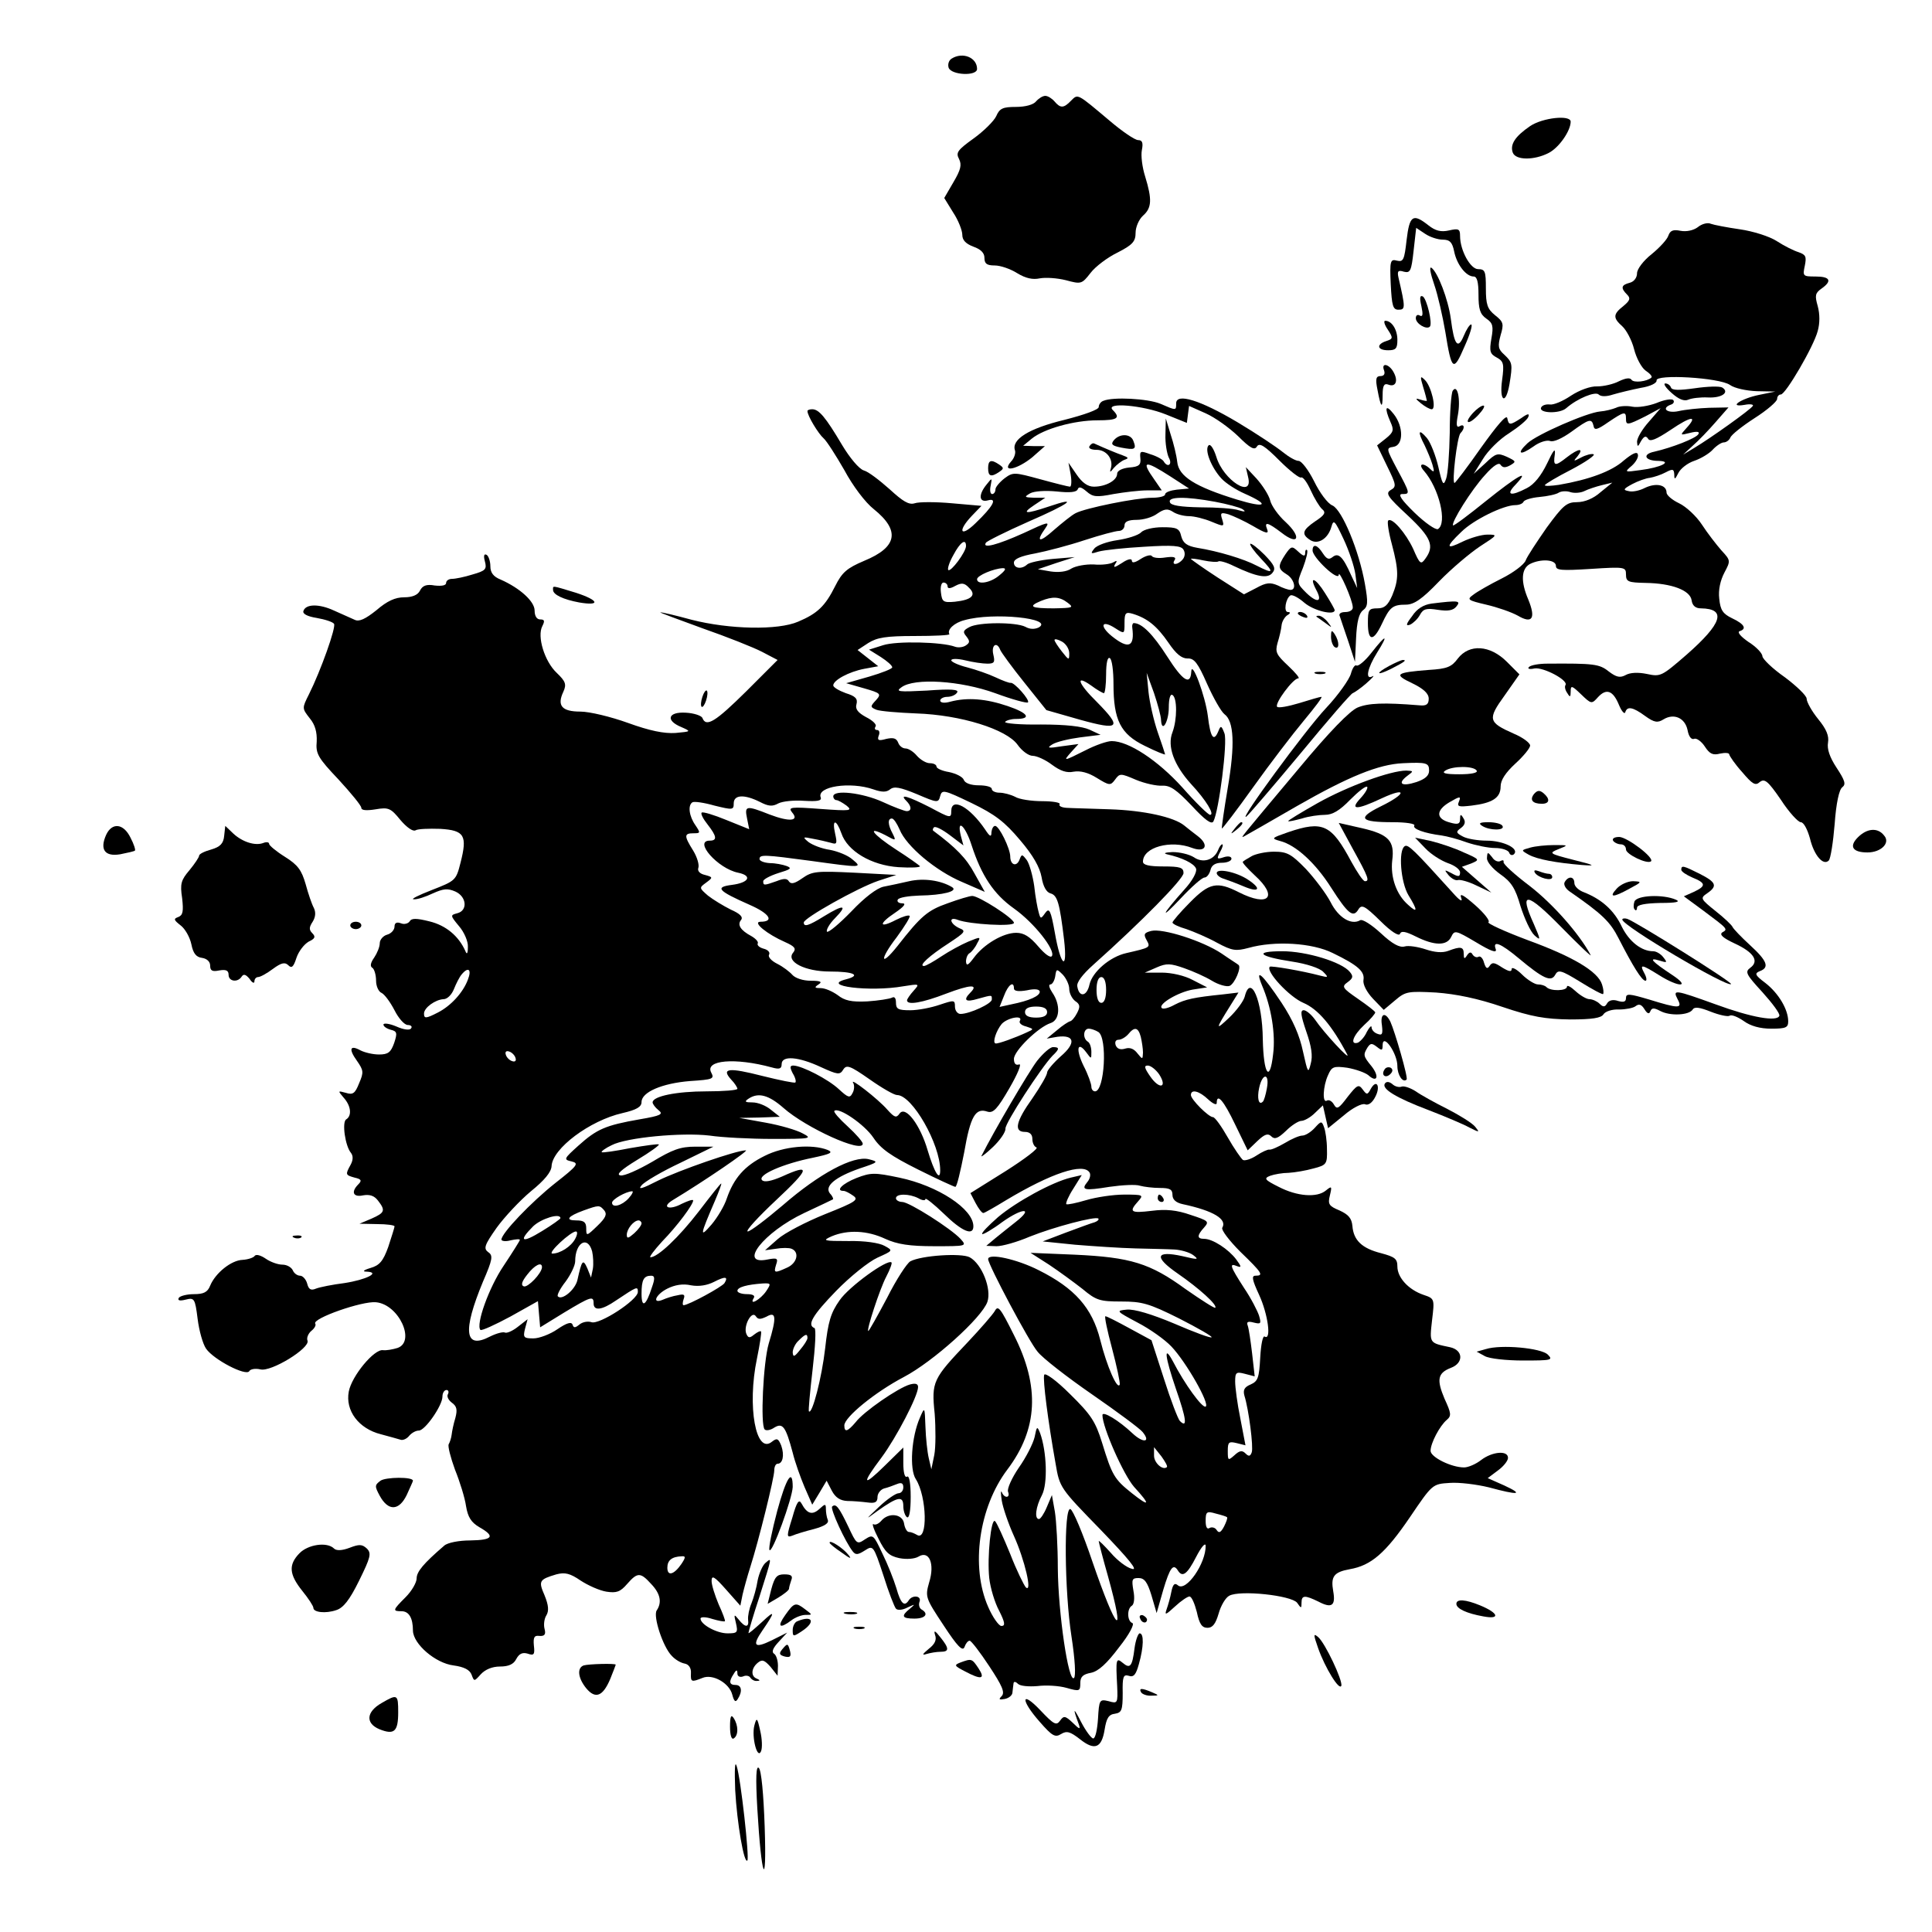 <?xml version="1.0" standalone="no"?>
<!DOCTYPE svg PUBLIC "-//W3C//DTD SVG 20010904//EN"
 "http://www.w3.org/TR/2001/REC-SVG-20010904/DTD/svg10.dtd">
<svg version="1.0" xmlns="http://www.w3.org/2000/svg"
 width="524pt" height="524pt" viewBox="0 0 524 524"
 preserveAspectRatio="xMidYMid meet">
<g transform="translate(0,524) scale(0.1,-0.1)"
fill="#000000" stroke="none">
<path d="M2581 5081 c-8 -5 -11 -16 -8 -25 8 -20 77 -23 77 -3 0 31 -39 47
-69 28z"/>
<path d="M2810 4965 c-7 -9 -29 -15 -55 -15 -35 0 -44 -4 -53 -25 -6 -13 -34
-41 -62 -61 -43 -31 -48 -38 -39 -55 8 -16 5 -29 -15 -63 l-25 -43 24 -39 c14
-21 25 -49 25 -61 0 -14 9 -24 30 -32 20 -7 30 -17 30 -30 0 -16 6 -21 28 -21
15 0 42 -9 61 -21 23 -14 42 -18 61 -14 16 3 47 1 71 -5 41 -11 43 -11 67 20
13 17 46 42 73 55 41 21 49 30 49 54 0 15 9 36 20 46 24 21 25 44 6 106 -8 25
-12 57 -9 72 4 20 1 27 -10 27 -9 0 -44 24 -78 53 -88 74 -85 73 -104 54 -20
-21 -29 -21 -45 -2 -7 8 -18 15 -25 15 -7 0 -18 -7 -25 -15z"/>
<path d="M4150 4898 c-41 -28 -55 -50 -47 -72 8 -21 58 -21 97 -1 28 14 60 60
60 85 0 19 -76 11 -110 -12z"/>
<path d="M3815 4589 c-6 -54 -9 -60 -26 -56 -18 5 -20 0 -17 -64 3 -59 6 -69
21 -69 19 0 19 5 0 87 -4 18 -1 21 15 16 17 -4 20 2 26 57 l7 62 24 -16 c13
-9 35 -16 48 -16 19 0 26 -7 31 -32 7 -35 32 -68 53 -68 9 0 13 -15 13 -49 0
-39 4 -53 21 -65 18 -12 20 -21 14 -54 -6 -35 -4 -42 15 -52 18 -10 20 -17 14
-61 -8 -58 10 -69 20 -11 9 55 8 59 -14 80 -17 15 -18 23 -10 53 9 30 8 36
-15 54 -21 17 -25 29 -25 73 0 46 -2 52 -21 52 -21 0 -49 51 -49 90 0 19 -4
21 -30 15 -22 -5 -37 -1 -56 14 -42 33 -51 27 -59 -40z"/>
<path d="M4605 4624 c-12 -9 -31 -13 -47 -10 -20 4 -28 1 -33 -13 -3 -10 -23
-32 -45 -50 -23 -18 -40 -41 -40 -52 0 -12 -8 -23 -20 -26 -23 -6 -25 -14 -7
-32 10 -10 8 -16 -10 -31 -28 -22 -29 -32 -3 -55 11 -10 26 -38 32 -62 6 -24
20 -50 31 -58 12 -8 19 -16 16 -19 -12 -11 -48 -15 -54 -6 -4 6 -15 5 -34 -4
-15 -8 -42 -14 -59 -14 -18 1 -48 -10 -71 -25 -22 -15 -48 -26 -58 -24 -10 1
-20 -2 -23 -8 -8 -16 50 -18 68 -2 31 27 79 46 88 37 6 -6 21 -6 39 0 17 5 50
13 75 18 26 4 44 13 43 20 -4 18 170 8 199 -12 12 -9 45 -16 73 -17 l50 -1
-44 -9 c-49 -10 -86 -35 -39 -27 15 3 25 1 22 -3 -6 -10 -114 -87 -159 -114
l-30 -18 26 24 c15 13 43 42 62 64 l35 40 -52 -1 c-28 -1 -66 -5 -83 -9 -32
-7 -49 8 -20 18 6 2 9 8 5 12 -4 4 -24 1 -45 -8 -21 -8 -51 -13 -66 -10 -14 3
-35 2 -44 -3 -10 -4 -29 -9 -43 -10 -36 -3 -171 -62 -197 -86 -31 -29 -21 -35
16 -9 16 12 36 18 45 15 9 -4 33 7 58 25 48 35 55 37 60 16 2 -13 10 -11 40
10 43 29 48 30 48 10 0 -19 3 -19 53 6 l41 22 -32 -37 c-18 -20 -32 -44 -32
-54 1 -15 2 -15 11 2 8 13 13 15 19 6 5 -9 22 -2 61 24 56 38 75 40 43 5 -18
-20 -18 -20 10 -13 20 5 27 3 22 -4 -7 -11 -71 -36 -119 -47 -34 -7 -26 -25
11 -25 40 -1 7 -18 -49 -25 -43 -6 -44 -6 -23 12 11 10 19 24 16 31 -2 8 -15
2 -38 -17 -32 -29 -94 -52 -176 -66 -21 -3 -38 -4 -38 -1 0 3 32 22 71 42 40
21 67 40 61 42 -6 2 -21 -2 -34 -9 -21 -11 -22 -11 -9 4 18 23 2 21 -29 -3
-33 -26 -38 -25 -33 8 2 19 -4 11 -21 -25 -16 -33 -35 -57 -55 -67 -44 -23
-58 -19 -31 9 43 46 6 25 -80 -44 -47 -38 -87 -68 -89 -66 -6 7 50 97 87 137
23 26 38 35 42 27 6 -8 13 -8 26 -1 17 10 16 11 -9 23 -25 11 -30 10 -58 -17
l-32 -29 25 40 c13 22 45 54 71 70 26 17 49 36 52 44 4 10 -1 10 -19 -3 -31
-20 -34 -20 -38 0 -2 11 -28 -20 -71 -80 -37 -53 -70 -96 -72 -96 -8 0 7 125
16 135 13 13 11 27 -2 19 -9 -5 -10 4 -5 30 8 42 -1 86 -14 66 -4 -7 -8 -58
-8 -114 -1 -56 -5 -112 -10 -125 -7 -20 -10 -16 -21 33 -7 30 -21 66 -31 78
-23 27 -26 18 -6 -20 7 -15 17 -38 21 -52 6 -20 5 -23 -6 -12 -20 19 -34 14
-17 -5 41 -47 64 -142 38 -158 -6 -3 -34 16 -63 44 -36 35 -47 51 -34 51 22 0
22 1 -14 68 -29 55 -30 57 -10 60 28 4 28 55 1 89 -22 28 -26 18 -9 -21 10
-22 9 -28 -12 -45 l-24 -19 27 -56 c25 -51 26 -56 10 -65 -15 -9 -9 -18 46
-69 64 -60 73 -83 48 -117 -12 -17 -15 -16 -33 26 -20 43 -58 87 -68 77 -3 -3
1 -31 10 -64 19 -72 19 -95 1 -139 -12 -27 -21 -35 -40 -35 -24 0 -26 -4 -26
-40 0 -50 15 -51 38 -2 21 45 29 52 65 52 22 0 44 15 90 63 34 35 84 77 111
95 48 31 49 32 20 32 -16 0 -46 -9 -67 -19 -46 -23 -47 -15 -4 26 33 33 115
73 147 73 10 0 20 4 22 9 2 5 21 11 43 13 22 2 46 7 53 12 7 4 21 5 32 1 10
-3 27 -2 37 3 10 5 31 12 47 16 l29 7 -32 -26 c-19 -17 -43 -27 -64 -27 -28 0
-38 -9 -82 -69 -27 -39 -53 -78 -57 -89 -4 -11 -33 -33 -65 -49 -32 -16 -67
-36 -77 -44 -18 -13 -16 -15 35 -27 30 -7 68 -20 86 -30 39 -23 49 -7 28 44
-21 49 -19 83 4 96 29 15 71 13 71 -5 0 -12 15 -13 95 -8 92 6 95 5 95 -15 0
-20 6 -22 53 -23 71 -1 121 -20 125 -47 2 -15 11 -22 25 -22 71 -1 58 -41 -39
-126 -67 -58 -70 -60 -107 -52 -24 5 -46 4 -58 -3 -15 -8 -25 -6 -46 10 -25
20 -40 22 -167 21 -22 0 -44 -4 -49 -9 -5 -5 1 -7 15 -4 24 4 92 -32 84 -45
-3 -4 -1 -14 5 -22 7 -12 9 -11 9 4 0 18 3 17 28 -7 28 -27 29 -27 46 -8 23
25 41 18 57 -21 7 -17 15 -26 17 -20 5 17 20 15 54 -10 25 -18 34 -19 50 -9
28 17 58 4 65 -29 3 -17 10 -27 18 -24 6 3 20 -7 29 -21 13 -20 22 -24 41 -19
14 3 25 2 25 -2 1 -5 16 -27 35 -48 28 -33 36 -38 48 -27 13 10 22 3 57 -48
22 -34 47 -61 54 -61 8 0 18 -19 25 -44 11 -46 36 -75 51 -60 5 5 12 50 16 99
4 56 12 94 21 100 10 8 7 18 -16 53 -19 29 -26 51 -23 68 3 18 -4 36 -27 64
-17 21 -31 46 -31 55 0 8 -27 34 -59 58 -33 23 -60 49 -61 57 0 8 -17 26 -38
39 -20 14 -31 26 -24 29 20 6 14 19 -20 35 -25 12 -32 22 -35 53 -3 24 3 50
14 71 17 32 17 33 -8 60 -14 16 -38 47 -53 70 -15 23 -43 49 -62 58 -19 9 -34
22 -34 29 0 21 -28 27 -58 13 -15 -8 -35 -12 -45 -9 -16 3 -14 6 10 19 15 8
37 16 48 17 11 2 30 8 43 15 19 10 22 9 23 -6 0 -15 2 -14 11 4 6 12 25 27 43
33 18 6 41 20 50 30 10 11 24 20 30 20 7 0 15 6 18 13 3 8 32 31 66 53 33 21
61 45 61 52 0 6 4 12 10 12 13 0 89 130 100 172 6 21 6 46 0 68 -8 28 -7 35
10 47 30 21 24 33 -16 33 -34 0 -35 1 -29 29 5 25 3 30 -17 37 -13 4 -39 17
-59 30 -20 13 -65 27 -100 32 -35 5 -71 12 -79 15 -8 4 -24 0 -35 -9z"/>
<path d="M3890 4468 c10 -29 23 -87 30 -128 17 -106 22 -110 52 -40 15 33 23
60 18 60 -4 0 -13 -14 -20 -31 -16 -38 -26 -25 -35 46 -7 53 -36 128 -53 139
-6 3 -2 -17 8 -46z"/>
<path d="M3855 4410 c5 -23 4 -30 -4 -26 -6 4 -11 1 -11 -7 0 -15 29 -32 38
-23 8 8 -8 75 -19 82 -8 4 -9 -4 -4 -26z"/>
<path d="M3764 4346 c15 -23 14 -25 -4 -31 -28 -9 -25 -25 5 -25 21 0 25 5 25
28 0 28 -15 52 -33 52 -5 0 -2 -11 7 -24z"/>
<path d="M3754 4235 c3 -9 0 -15 -10 -15 -12 0 -14 -8 -8 -37 9 -49 14 -54 14
-14 0 25 4 32 15 28 20 -8 28 9 15 33 -12 23 -35 28 -26 5z"/>
<path d="M3860 4190 c6 -19 10 -36 10 -37 0 -1 -8 0 -17 3 -15 5 -15 3 1 -10
11 -9 24 -16 29 -16 14 0 -1 62 -18 79 -13 13 -14 11 -5 -19z"/>
<path d="M4534 4174 c19 -17 34 -23 45 -18 9 4 33 7 53 6 38 -2 60 14 39 27
-7 4 -40 3 -74 -2 -43 -6 -62 -6 -65 2 -2 6 -9 11 -15 11 -7 0 1 -12 17 -26z"/>
<path d="M2993 4153 c-7 -2 -13 -10 -13 -17 0 -7 -39 -21 -94 -35 -95 -23
-144 -53 -133 -83 2 -7 -2 -21 -11 -30 -27 -31 18 -21 58 12 l34 30 -29 0 -30
1 23 19 c33 27 115 50 179 50 54 0 63 6 41 28 -22 22 82 13 144 -12 l57 -23 3
23 3 23 45 -20 c25 -11 64 -39 88 -62 33 -33 45 -39 51 -28 7 11 21 2 61 -38
28 -28 55 -49 59 -46 5 2 16 -13 26 -35 10 -22 24 -45 31 -51 11 -9 7 -16 -19
-33 -35 -24 -38 -35 -13 -51 21 -13 48 4 57 36 6 21 9 18 33 -33 15 -32 29
-74 32 -95 l5 -38 -16 34 c-23 52 -35 63 -51 50 -10 -8 -16 -5 -26 10 -15 24
-28 27 -28 8 0 -19 70 -85 71 -66 0 16 38 -69 38 -88 1 -7 -8 -13 -20 -13 -13
0 -19 -5 -15 -12 2 -7 13 -38 23 -68 l18 -55 3 64 c2 45 8 68 19 76 13 10 14
20 5 71 -16 91 -62 201 -88 213 -13 5 -35 35 -50 66 -15 30 -34 55 -42 55 -8
0 -27 11 -43 24 -16 13 -71 50 -123 81 -101 60 -166 80 -166 51 0 -20 1 -20
-43 -1 -34 14 -128 19 -154 8z"/>
<path d="M3995 4120 c-27 -30 -12 -34 15 -5 13 14 19 25 13 25 -5 0 -18 -9
-28 -20z"/>
<path d="M2190 4125 c0 -13 30 -62 44 -74 8 -7 33 -46 56 -86 23 -43 57 -88
80 -106 72 -58 64 -103 -26 -140 -47 -20 -60 -31 -79 -69 -27 -54 -48 -74
-100 -96 -55 -24 -187 -21 -289 5 -44 12 -82 21 -85 20 -3 0 48 -19 114 -43
66 -23 139 -52 162 -64 l42 -22 -85 -85 c-83 -82 -109 -99 -119 -72 -3 6 -23
13 -45 14 -48 3 -56 -21 -12 -39 27 -12 27 -12 -16 -16 -31 -2 -70 6 -128 27
-47 17 -105 31 -130 31 -50 0 -64 16 -46 54 9 20 6 28 -18 51 -33 31 -54 99
-39 127 7 14 6 18 -6 18 -9 0 -15 9 -15 24 0 25 -40 61 -92 84 -20 8 -28 19
-28 36 0 14 -5 28 -10 31 -7 4 -9 -2 -5 -17 6 -22 2 -26 -33 -36 -22 -7 -47
-12 -56 -12 -9 0 -16 -5 -16 -11 0 -7 -12 -9 -31 -7 -22 4 -33 0 -40 -14 -6
-12 -21 -18 -43 -18 -24 0 -46 -10 -75 -35 -30 -24 -47 -32 -59 -26 -9 4 -34
15 -56 25 -41 19 -77 18 -83 -1 -3 -8 11 -15 36 -19 23 -4 44 -11 47 -16 6 -9
-36 -127 -68 -191 -19 -38 -19 -38 2 -65 15 -18 20 -38 19 -63 -3 -33 3 -44
59 -103 34 -37 62 -71 62 -77 0 -7 14 -8 39 -4 35 6 41 3 67 -29 17 -20 34
-32 41 -28 6 4 36 5 67 4 66 -4 74 -18 55 -92 -12 -48 -14 -49 -78 -74 -36
-14 -58 -25 -49 -25 10 -1 33 7 52 16 29 13 40 14 61 5 31 -14 34 -52 5 -59
-19 -5 -19 -6 5 -35 14 -16 25 -42 24 -56 0 -19 -3 -22 -7 -11 -18 40 -52 69
-97 80 -36 9 -49 9 -54 0 -4 -6 -15 -9 -24 -5 -11 4 -17 1 -17 -9 0 -9 -9 -19
-20 -22 -11 -3 -20 -14 -20 -23 0 -10 -7 -27 -15 -39 -10 -14 -12 -24 -5 -28
5 -3 10 -19 10 -35 0 -15 7 -30 15 -33 8 -4 23 -24 35 -47 11 -22 27 -40 36
-40 8 0 13 -4 9 -9 -3 -6 -20 -4 -40 5 -19 8 -35 10 -35 5 0 -5 9 -11 20 -14
17 -4 18 -9 9 -36 -9 -25 -16 -31 -41 -31 -16 0 -38 5 -50 11 -29 16 -33 4
-10 -28 18 -26 19 -31 6 -61 -11 -28 -17 -32 -36 -26 -22 6 -22 6 -6 -13 20
-22 23 -49 7 -59 -12 -7 -3 -72 13 -91 6 -8 6 -19 -1 -32 -15 -27 -14 -28 11
-35 18 -4 20 -8 10 -18 -21 -21 -14 -36 13 -30 18 3 30 -1 40 -14 21 -27 19
-33 -17 -49 l-33 -14 48 -1 c26 0 47 -3 47 -6 0 -4 -8 -28 -17 -56 -14 -39
-24 -50 -48 -57 -20 -6 -23 -10 -10 -10 38 -2 -2 -22 -61 -31 -32 -4 -67 -11
-77 -15 -14 -6 -20 -2 -24 14 -3 11 -12 21 -19 21 -8 0 -17 7 -20 15 -4 8 -16
15 -28 15 -12 0 -32 7 -45 16 -13 9 -26 13 -30 8 -3 -5 -18 -10 -33 -11 -31
-1 -74 -36 -88 -70 -7 -18 -18 -23 -44 -23 -19 0 -38 -5 -41 -10 -4 -7 2 -9
18 -5 24 6 26 4 33 -52 4 -32 14 -68 23 -81 21 -30 108 -75 117 -61 3 6 17 8
30 5 29 -8 136 58 128 78 -3 7 2 19 10 26 9 7 14 16 11 20 -9 14 128 62 165
58 62 -6 108 -107 58 -124 -13 -4 -30 -7 -39 -6 -24 4 -85 -70 -93 -112 -10
-52 27 -101 87 -116 23 -6 47 -13 54 -15 6 -2 17 3 23 11 7 8 18 14 26 14 17
0 64 68 64 92 0 10 5 18 11 18 5 0 7 -5 4 -11 -4 -6 1 -16 10 -23 14 -10 16
-19 10 -42 -5 -16 -9 -36 -10 -45 -1 -9 -5 -21 -8 -26 -3 -5 5 -36 17 -69 13
-32 27 -77 30 -99 5 -30 14 -44 36 -57 44 -25 37 -35 -25 -36 -30 0 -61 -6
-70 -14 -57 -49 -75 -71 -75 -89 0 -11 -13 -34 -30 -51 -35 -35 -36 -38 -11
-38 20 0 31 -18 31 -53 1 -36 61 -88 110 -94 29 -4 44 -12 49 -25 7 -19 7 -19
25 1 12 13 31 21 52 21 23 0 37 6 44 20 8 15 17 19 31 15 17 -6 20 -3 17 22
-2 22 1 28 15 26 14 -1 18 4 14 19 -3 11 -1 28 5 37 7 12 6 27 -5 54 -17 39
-15 43 32 57 23 6 37 3 66 -17 20 -13 51 -27 70 -30 27 -4 37 -1 56 21 28 32
36 32 65 0 25 -26 30 -50 15 -72 -10 -16 17 -99 41 -123 9 -10 24 -19 35 -21
11 -2 18 -12 17 -26 -1 -24 1 -25 31 -13 28 12 73 -14 81 -45 5 -19 9 -22 15
-12 13 20 11 38 -6 38 -17 0 -19 9 -5 30 7 12 10 12 10 1 0 -7 6 -11 15 -8 8
4 17 2 20 -3 4 -6 12 -10 18 -9 9 0 9 2 0 6 -17 6 -16 28 2 43 12 10 18 8 35
-11 l19 -24 1 27 c0 15 -5 30 -11 33 -7 5 -2 16 13 32 l23 25 -42 -21 c-47
-23 -54 -15 -25 27 35 51 35 57 -1 23 -21 -19 -37 -33 -37 -30 0 3 13 48 30
99 35 111 34 106 16 91 -8 -7 -17 -28 -21 -47 -3 -20 -11 -48 -17 -63 -6 -14
-10 -34 -9 -44 3 -22 -8 -22 -26 1 -12 15 -13 14 -7 -10 6 -26 4 -28 -23 -28
-29 0 -73 24 -73 40 0 5 14 5 32 -1 17 -5 33 -8 34 -6 2 1 -6 22 -17 46 -10
24 -19 52 -19 63 0 17 8 12 39 -23 l39 -44 6 30 c4 17 13 50 21 75 23 72 65
242 65 262 0 10 4 18 9 18 14 0 19 23 10 49 -8 20 -12 21 -25 11 -44 -37 -68
96 -41 225 8 39 13 72 11 74 -2 2 -10 -2 -19 -9 -12 -10 -16 -9 -21 3 -8 21
15 64 26 47 6 -9 12 -9 29 -1 26 15 28 -1 6 -73 -15 -51 -23 -221 -11 -233 4
-4 16 -2 26 5 23 14 31 3 50 -68 6 -25 21 -67 32 -93 l21 -48 20 33 19 32 14
-27 c10 -19 23 -27 42 -28 15 0 39 -2 55 -4 21 -3 27 1 27 15 0 9 8 20 18 23
9 2 25 8 35 12 12 5 17 2 17 -9 0 -9 -6 -16 -13 -16 -7 0 -31 -16 -53 -37 -38
-36 -38 -36 -4 -11 55 39 70 42 70 13 0 -13 5 -27 10 -30 6 -4 10 17 10 55 0
38 -4 59 -10 55 -6 -4 -10 11 -10 37 l0 42 -50 -49 c-61 -60 -64 -51 -9 22 40
54 99 167 99 191 0 9 -7 11 -22 7 -32 -9 -126 -74 -147 -102 -22 -26 -31 -29
-31 -9 0 22 83 90 161 131 80 42 212 161 227 204 12 35 -15 103 -48 121 -23
12 -131 5 -161 -11 -9 -5 -38 -49 -63 -99 -26 -49 -49 -90 -51 -90 -6 0 31
114 49 148 10 19 16 36 14 38 -11 10 -116 -66 -141 -103 -24 -34 -31 -58 -39
-130 -9 -79 -35 -180 -44 -171 -2 2 3 53 10 114 7 60 10 110 5 112 -21 8 -5
35 59 101 38 39 88 79 112 90 42 19 43 19 19 32 -14 8 -54 14 -98 13 -68 0
-72 1 -45 13 43 18 96 16 145 -7 33 -15 66 -20 133 -20 88 0 89 0 71 20 -26
28 -139 100 -158 100 -9 0 -17 5 -17 10 0 13 36 13 61 0 10 -6 19 -7 19 -2 0
4 22 -13 50 -40 49 -48 80 -61 80 -34 0 47 -96 110 -201 132 -67 14 -77 14
-116 -1 -38 -15 -58 -35 -35 -35 5 0 16 -6 26 -13 16 -11 7 -17 -76 -50 -52
-21 -110 -51 -129 -68 l-34 -30 29 4 c17 3 36 3 43 0 22 -9 15 -39 -12 -51
-35 -16 -37 -15 -30 8 6 17 3 19 -23 14 -82 -17 -11 74 99 126 41 19 76 36 78
37 2 1 -1 9 -8 16 -16 20 15 45 81 68 51 17 52 18 24 25 -42 10 -134 -39 -233
-125 -46 -39 -88 -71 -95 -71 -7 1 28 39 77 85 92 86 95 100 16 64 -30 -13
-48 -16 -54 -10 -14 14 58 45 138 61 47 10 56 14 40 21 -43 17 -120 10 -171
-16 -55 -27 -84 -61 -103 -116 -6 -19 -25 -51 -41 -70 -33 -38 -32 -31 9 64
11 26 19 47 17 47 -2 0 -29 -34 -61 -76 -54 -70 -111 -124 -131 -124 -4 0 10
19 32 43 41 42 84 100 84 111 0 4 -14 -1 -31 -9 -33 -18 -56 -10 -26 9 91 55
209 136 200 136 -26 0 -181 -54 -238 -82 -43 -22 -56 -26 -45 -13 8 10 56 38
105 61 l90 44 -49 0 c-41 0 -62 -8 -117 -41 -38 -22 -76 -39 -86 -37 -13 2 1
15 45 42 35 21 61 40 59 42 -2 2 -37 -3 -78 -10 -40 -8 -75 -13 -77 -11 -2 2
10 11 27 19 40 21 191 35 266 26 33 -5 110 -9 170 -9 105 0 109 1 82 15 -16 9
-61 22 -100 29 l-72 13 55 1 55 2 -24 19 c-13 11 -35 20 -50 20 -20 0 -23 2
-11 10 27 18 55 10 95 -25 61 -54 215 -124 215 -97 0 5 -18 26 -41 47 -22 20
-39 39 -36 42 12 11 82 -37 106 -73 20 -30 47 -49 121 -86 52 -26 98 -47 101
-47 4 -1 14 42 24 93 17 99 31 122 63 111 16 -5 27 7 60 64 22 38 34 67 26 64
-9 -3 -14 2 -14 15 0 22 66 86 99 97 26 8 28 50 5 83 -8 12 -11 22 -5 22 5 0
11 10 13 22 3 21 4 21 21 4 9 -10 17 -27 17 -38 0 -11 7 -26 16 -33 14 -9 14
-16 5 -33 -6 -12 -15 -22 -19 -22 -4 -1 -20 -11 -35 -24 l-28 -23 29 5 c47 6
51 -17 9 -53 -20 -18 -37 -38 -37 -44 0 -7 -18 -38 -40 -70 -45 -63 -51 -91
-20 -91 13 0 20 -7 20 -19 0 -11 5 -21 11 -23 7 -2 -31 -31 -83 -64 l-96 -60
14 -27 c8 -15 17 -27 21 -27 3 0 31 16 62 35 122 73 209 102 226 75 4 -6 1
-18 -6 -26 -18 -22 -8 -24 60 -13 35 5 72 7 83 3 11 -3 35 -6 54 -6 27 0 34
-4 34 -19 0 -12 9 -21 28 -25 84 -18 121 -41 107 -64 -3 -6 19 -35 49 -65 60
-58 64 -65 41 -65 -11 0 -9 -11 10 -52 24 -52 34 -125 15 -113 -5 3 -10 -21
-12 -57 -3 -55 -6 -64 -26 -73 -17 -7 -21 -15 -17 -30 12 -38 25 -140 20 -154
-4 -11 -8 -12 -17 -3 -9 9 -16 8 -30 -5 -17 -15 -18 -15 -18 12 0 24 3 26 24
21 l24 -6 -14 73 c-8 39 -14 84 -14 100 0 25 3 27 26 21 l27 -7 -7 62 c-4 34
-9 68 -12 76 -4 10 1 12 16 8 20 -5 21 -3 15 18 -4 13 -22 48 -41 76 -38 59
-41 68 -19 59 13 -5 12 -1 -2 18 -21 28 -64 56 -87 56 -20 0 -20 9 0 31 14 16
12 18 -37 34 -37 13 -67 16 -105 11 -58 -7 -63 -3 -37 26 15 17 14 18 -38 18
-30 0 -76 -7 -103 -15 -27 -8 -51 -13 -54 -11 -2 3 6 22 19 42 l23 37 -30 -7
c-50 -12 -147 -65 -197 -107 -26 -23 -46 -43 -43 -46 2 -2 27 12 55 33 55 39
86 39 36 0 -17 -13 -41 -33 -55 -44 l-25 -21 28 -1 c15 0 55 11 90 26 65 26
178 56 186 49 2 -3 -2 -7 -10 -10 -8 -2 -43 -15 -78 -28 l-63 -24 88 -9 c49
-4 123 -9 164 -10 41 -1 89 -2 106 -3 16 -1 39 -7 50 -15 17 -13 13 -13 -29
-3 -73 16 -78 -2 -13 -47 58 -40 109 -86 102 -93 -2 -2 -38 21 -81 51 -96 70
-149 86 -300 93 l-120 5 50 -32 c27 -18 68 -48 91 -66 37 -31 47 -34 105 -34
56 0 75 -5 157 -46 51 -26 91 -49 88 -51 -2 -3 -48 14 -101 37 -62 26 -109 40
-129 38 -30 -3 -29 -4 29 -35 33 -17 74 -46 92 -65 40 -42 105 -156 93 -163
-9 -5 -57 61 -89 123 -26 48 -21 11 8 -74 29 -83 32 -109 11 -88 -5 5 -25 57
-43 114 l-34 105 -59 32 c-33 18 -62 33 -66 33 -3 0 5 -39 18 -87 13 -49 22
-92 21 -98 -6 -17 -35 49 -53 121 -22 87 -69 140 -167 189 -59 30 -137 47
-137 30 0 -15 112 -226 134 -251 13 -17 80 -69 148 -116 68 -47 130 -93 137
-102 23 -28 2 -31 -27 -4 -38 36 -82 62 -82 50 0 -33 57 -162 86 -195 45 -49
43 -56 -6 -17 -48 38 -54 49 -81 137 -18 58 -30 76 -87 132 -38 38 -68 59 -70
52 -4 -13 10 -123 31 -241 11 -65 12 -66 122 -179 78 -81 103 -112 85 -106
-14 3 -40 23 -57 43 -18 20 -33 35 -33 32 0 -3 11 -46 25 -95 49 -176 24 -153
-42 39 -26 77 -53 141 -60 143 -18 6 -16 -223 3 -345 10 -65 12 -108 7 -113
-15 -15 -43 176 -44 298 0 59 -4 128 -8 153 l-8 45 -14 -33 c-7 -17 -17 -32
-21 -32 -13 0 -9 33 8 65 16 31 13 118 -5 168 -8 20 -9 19 -15 -11 -4 -17 -23
-55 -43 -83 -19 -28 -32 -57 -29 -65 7 -17 -10 -19 -17 -1 -3 6 -3 -4 0 -23 3
-19 18 -63 33 -96 29 -64 51 -157 32 -139 -5 6 -25 46 -42 90 -18 44 -36 84
-41 89 -11 12 -22 -98 -16 -154 3 -27 15 -67 27 -89 16 -32 17 -41 6 -41 -7 0
-24 24 -36 52 -48 109 -25 270 52 372 83 110 89 225 18 365 -37 74 -43 82 -52
65 -6 -10 -39 -48 -73 -84 -95 -100 -99 -107 -90 -194 3 -40 3 -91 -1 -112
l-8 -39 -7 30 c-4 17 -8 55 -9 85 -2 55 -2 55 -15 25 -23 -52 -29 -140 -11
-167 30 -47 33 -170 3 -151 -7 4 -16 8 -22 8 -5 0 -11 10 -13 23 -4 26 -42 31
-62 7 -7 -8 -16 -12 -21 -9 -5 3 1 -15 14 -40 18 -36 28 -46 56 -52 20 -4 42
-2 52 4 29 18 45 -19 29 -70 -11 -39 -10 -42 39 -116 38 -58 52 -72 57 -59 3
9 9 17 14 17 4 0 28 -31 53 -69 35 -53 43 -71 34 -81 -9 -9 -8 -11 8 -8 11 2
21 10 21 18 1 8 2 19 3 25 1 5 6 4 12 -2 6 -6 29 -8 53 -6 23 3 58 1 79 -5 35
-10 37 -9 37 13 0 17 7 24 29 28 20 4 43 25 76 69 28 35 43 64 36 66 -14 5
-15 39 -1 47 6 4 8 21 4 41 -5 30 -4 34 14 34 16 0 24 -11 35 -47 l14 -48 18
63 c18 60 27 73 40 52 12 -19 25 -10 49 37 14 27 25 40 26 31 1 -48 -53 -126
-75 -108 -9 8 -14 3 -18 -17 -3 -16 -9 -37 -13 -48 -6 -17 -2 -15 23 8 16 15
34 27 39 27 6 0 14 -19 20 -42 7 -33 14 -43 29 -43 14 0 22 11 30 38 6 22 19
44 29 49 29 16 168 1 184 -19 11 -16 12 -16 12 0 0 21 9 21 46 3 36 -19 47
-11 40 28 -7 40 1 52 45 60 58 10 97 44 163 141 61 90 61 90 108 93 25 2 73
-4 106 -12 81 -22 96 -20 42 5 l-45 20 28 21 c15 11 27 26 27 34 0 21 -43 17
-73 -6 -14 -11 -35 -20 -46 -20 -35 0 -91 28 -91 45 0 21 25 68 44 84 13 11
12 18 -6 57 -22 52 -19 70 17 84 35 13 34 48 -2 56 -57 12 -56 10 -49 73 7 58
7 59 -23 69 -41 14 -71 47 -71 77 0 21 -7 26 -44 36 -52 13 -75 35 -78 74 -2
21 -11 31 -35 42 -29 12 -32 17 -26 41 6 25 5 26 -11 13 -24 -20 -78 -16 -128
10 -38 19 -41 23 -23 30 11 4 34 8 50 8 17 1 47 6 68 12 35 9 37 12 36 52 0
23 -4 50 -8 60 -6 17 -8 17 -25 -2 -11 -12 -26 -21 -34 -21 -8 0 -29 -9 -47
-20 -19 -11 -37 -19 -42 -18 -4 1 -20 -6 -35 -16 -15 -10 -32 -15 -37 -12 -5
4 -24 31 -41 61 -17 30 -35 55 -40 55 -12 0 -60 48 -60 60 0 17 23 11 47 -12
13 -12 23 -16 23 -10 0 29 19 7 50 -58 l34 -70 26 25 c20 19 29 22 38 13 9 -9
18 -6 40 15 15 15 34 27 42 27 7 0 24 9 36 21 l22 21 7 -31 7 -31 43 35 c23
20 49 33 57 30 9 -4 20 4 28 20 15 28 4 50 -12 22 -9 -17 -11 -17 -22 -2 -11
15 -15 13 -41 -20 -24 -32 -29 -35 -37 -21 -5 9 -13 14 -19 11 -13 -9 -11 39
3 69 10 23 15 25 52 20 23 -4 48 -13 57 -20 24 -22 31 -4 9 24 -23 28 -23 31
-11 51 8 12 12 12 25 2 14 -11 16 -11 16 5 1 33 40 -23 40 -57 0 -25 15 -47
25 -37 5 4 -32 131 -44 157 -14 28 -28 22 -23 -9 3 -25 1 -29 -12 -24 -9 3
-16 11 -16 18 0 6 -6 0 -13 -13 -6 -14 -18 -26 -24 -29 -23 -7 -13 20 17 48
17 15 30 31 30 34 0 3 -21 19 -47 37 -42 29 -45 33 -28 45 15 11 16 16 6 28
-22 27 -118 56 -183 56 -78 0 -65 -14 26 -28 40 -6 76 -18 85 -28 15 -15 14
-16 -9 -10 -49 13 -132 27 -136 24 -12 -12 53 -82 91 -98 40 -17 78 -62 119
-140 10 -20 -64 60 -87 94 -10 14 -24 26 -31 26 -10 0 -8 -14 7 -58 14 -40 18
-66 12 -87 -7 -28 -8 -25 -21 33 -9 43 -27 85 -58 132 -52 78 -74 98 -53 47
25 -58 37 -132 30 -186 -9 -80 -26 -55 -28 40 -1 105 -33 180 -49 116 -3 -12
-22 -38 -42 -57 -38 -36 -38 -33 2 31 l23 37 -42 -5 c-78 -8 -102 -13 -131
-28 -16 -9 -32 -13 -35 -9 -11 10 44 43 84 50 l39 6 -39 20 c-22 12 -58 20
-84 20 l-46 0 32 14 c27 12 38 11 75 -2 23 -8 57 -23 75 -34 18 -11 40 -17 48
-14 14 6 33 51 24 57 -2 2 -23 15 -46 31 -51 34 -160 69 -191 61 -19 -5 -21
-9 -12 -25 11 -20 10 -20 -55 -35 -45 -10 -92 -51 -100 -85 -7 -33 -28 -36
-33 -6 -3 11 14 33 43 59 131 117 245 233 245 249 0 15 -9 18 -55 18 -39 0
-55 4 -55 13 0 39 75 60 134 37 36 -13 46 8 15 32 -13 10 -30 23 -37 29 -28
23 -110 41 -202 44 -52 2 -105 3 -118 4 -13 1 -21 5 -18 10 3 4 -18 8 -47 8
-29 0 -63 5 -74 12 -12 6 -31 11 -42 11 -12 0 -21 5 -21 10 0 6 -16 10 -35 10
-22 0 -38 6 -41 15 -3 8 -21 17 -40 21 -19 3 -34 10 -34 15 0 5 -8 9 -18 9
-10 0 -25 9 -35 20 -9 11 -23 20 -31 20 -8 0 -17 7 -20 16 -5 12 -13 14 -32
10 -21 -6 -25 -4 -21 8 4 9 2 16 -4 16 -6 0 -8 4 -4 10 3 5 -8 16 -26 25 -22
12 -30 22 -26 35 4 15 -3 22 -29 30 -19 7 -34 16 -34 21 0 14 42 37 84 45 l38
7 -28 22 -28 22 29 19 c24 15 48 19 126 19 53 0 96 2 94 5 -7 12 13 31 41 38
77 22 245 5 201 -20 -11 -5 -24 -5 -36 2 -26 13 -127 13 -152 -1 -17 -9 -18
-13 -8 -25 10 -13 10 -17 -2 -25 -8 -5 -21 -6 -29 -3 -35 13 -158 16 -195 4
l-38 -12 32 -20 c17 -11 31 -23 31 -28 0 -4 -28 -15 -62 -25 l-63 -18 49 -14
c45 -13 47 -15 32 -32 -16 -17 -16 -19 1 -26 10 -4 59 -8 108 -10 121 -4 245
-43 275 -85 12 -17 30 -30 41 -30 11 0 35 -11 52 -24 23 -17 40 -23 59 -19 18
3 39 -2 63 -17 34 -21 37 -21 49 -5 13 18 15 18 57 0 24 -10 56 -17 72 -16 21
1 38 -11 79 -54 36 -39 54 -52 59 -43 15 28 39 216 30 239 -8 21 -10 22 -16 7
-13 -32 -22 -19 -29 40 -7 55 -44 154 -45 120 -2 -38 -23 -25 -65 41 -39 61
-69 91 -91 91 -3 0 -5 -6 -4 -12 7 -53 -10 -60 -56 -23 -34 28 -27 45 10 21
25 -16 25 -16 25 14 0 28 3 31 23 25 39 -12 65 -33 96 -78 21 -31 36 -43 52
-43 18 1 28 -12 53 -69 17 -38 38 -75 47 -82 26 -19 29 -83 9 -200 -10 -59
-17 -109 -16 -110 1 -2 40 49 85 112 45 63 107 144 137 180 30 36 52 65 48 65
-4 0 -31 -8 -60 -17 -30 -9 -57 -14 -60 -10 -8 8 43 77 57 77 6 0 -7 15 -27
34 -32 30 -36 37 -29 62 5 16 10 37 11 48 1 10 8 22 15 27 9 5 10 9 2 9 -12 0
-6 37 7 45 5 3 22 -6 38 -20 26 -22 82 -35 82 -20 0 3 -12 24 -26 46 -26 42
-45 49 -24 9 18 -33 3 -37 -27 -8 -26 26 -26 26 -9 68 9 24 14 45 11 48 -3 3
-5 -1 -5 -8 0 -10 -5 -9 -19 4 -17 16 -19 15 -35 -8 -21 -32 -20 -39 4 -54 20
-12 28 -42 10 -42 -5 0 -21 5 -34 12 -21 9 -32 8 -59 -7 l-33 -17 -72 46 c-40
26 -72 49 -72 50 0 2 16 0 34 -4 19 -4 37 -5 40 -3 3 3 22 -2 42 -12 63 -30
92 -35 105 -19 10 12 6 21 -21 49 -19 19 -36 32 -39 30 -2 -3 11 -21 29 -40
37 -39 35 -43 -12 -19 -34 18 -104 39 -160 48 -29 5 -39 13 -44 31 -5 22 -12
25 -51 25 -25 0 -51 -6 -58 -14 -8 -8 -37 -17 -64 -21 -28 -4 -56 -14 -63 -23
-11 -14 -10 -15 12 -8 14 4 69 10 123 13 78 5 101 3 107 -8 5 -8 4 -19 -2 -26
-13 -16 -32 -17 -22 -2 5 8 -3 10 -25 7 -18 -3 -34 -1 -37 4 -3 4 -16 1 -30
-8 -15 -10 -24 -12 -24 -5 0 7 -11 5 -27 -6 -19 -12 -24 -14 -19 -4 7 10 6 12
-4 6 -8 -5 -32 -8 -53 -6 -22 1 -49 -4 -61 -11 -13 -9 -35 -11 -56 -8 l-35 6
50 17 50 16 -60 -5 c-33 -3 -64 -10 -69 -15 -15 -14 -36 -11 -36 5 0 10 19 18
58 25 31 6 92 22 134 36 43 14 84 25 93 25 8 0 15 7 15 15 0 10 10 15 33 15
18 0 43 7 56 17 19 13 28 14 42 5 10 -7 30 -12 44 -12 14 0 42 -7 61 -15 34
-14 35 -14 29 6 -6 18 -4 20 17 14 12 -4 43 -18 67 -32 34 -20 43 -22 38 -9
-9 22 1 20 39 -9 46 -36 55 -12 11 29 -20 18 -39 45 -42 59 -4 15 -21 41 -37
59 l-29 31 6 -26 c16 -62 -67 -10 -86 54 -7 22 -16 36 -21 31 -12 -12 8 -61
35 -90 12 -13 40 -31 63 -41 70 -31 58 -40 -21 -16 -114 35 -158 63 -162 102
-2 18 -10 51 -18 75 l-13 43 -1 -43 c-1 -24 4 -52 9 -63 11 -19 -3 -29 -14
-10 -3 5 -19 14 -36 19 -27 10 -29 9 -27 -11 2 -18 -4 -23 -30 -25 -20 -2 -33
-9 -33 -17 0 -18 -31 -35 -63 -35 -17 0 -32 11 -47 33 l-22 32 6 -32 c3 -18 2
-33 -2 -33 -4 0 -40 9 -80 20 -70 19 -74 20 -97 3 -13 -10 -25 -24 -25 -30 0
-7 -4 -13 -9 -13 -5 0 -7 10 -4 23 4 21 4 22 -11 3 -23 -28 -21 -50 4 -43 26
7 14 -16 -34 -62 -41 -40 -50 -22 -10 20 l26 27 -80 7 c-44 4 -90 4 -101 0
-16 -5 -32 5 -68 38 -27 24 -58 48 -70 51 -13 4 -38 34 -59 69 -45 76 -63 97
-81 97 -7 0 -13 -2 -13 -5z m984 -177 l51 -33 -33 -3 c-17 -2 -32 -7 -32 -13
0 -5 -16 -9 -35 -9 -43 0 -182 -28 -208 -42 -10 -5 -36 -26 -58 -45 -40 -36
-51 -34 -24 4 14 20 7 18 -59 -13 -71 -32 -113 -43 -102 -26 2 4 54 30 115 57
113 49 140 70 55 41 -63 -21 -75 -20 -39 4 l30 20 -30 0 c-27 1 -28 2 -11 12
11 6 41 8 72 5 36 -4 54 -2 57 6 3 8 10 6 24 -6 17 -15 27 -16 73 -7 29 5 70
10 92 10 l39 0 -20 29 c-37 52 -27 54 43 9z m122 -69 c32 -6 66 -15 74 -20 10
-7 7 -8 -10 -3 -14 5 -61 8 -104 8 -54 1 -81 5 -83 14 -6 15 42 16 123 1z
m-676 -120 c0 -16 -41 -71 -48 -65 -3 3 3 22 14 41 18 34 34 46 34 24z m91
-79 c-24 -21 -61 -27 -61 -11 0 10 45 29 70 30 10 0 7 -6 -9 -19z m-141 -30
c0 -7 7 -7 21 1 17 9 25 8 37 -5 21 -20 8 -33 -38 -38 -32 -3 -35 0 -38 25 -2
15 1 27 7 27 6 0 11 -5 11 -10z m326 -45 c17 -13 14 -14 -38 -15 -62 0 -71 5
-35 20 32 13 51 12 73 -5z m4 -137 c0 -20 -1 -19 -20 5 -11 14 -20 28 -20 31
0 4 9 2 20 -4 11 -6 20 -20 20 -32z m-187 9 c3 -7 32 -47 65 -88 l60 -75 91
-26 c108 -30 115 -22 46 48 -51 50 -60 76 -16 45 16 -12 32 -21 35 -21 3 0 6
23 6 51 0 31 4 48 10 44 6 -3 10 -35 10 -70 0 -98 19 -136 85 -168 30 -15 55
-25 55 -23 0 1 -9 29 -20 60 -11 32 -22 81 -25 109 l-5 52 20 -55 c10 -30 19
-63 19 -73 2 -37 21 -4 21 34 0 24 4 38 10 34 13 -8 13 -66 0 -101 -15 -38 4
-89 50 -140 42 -45 65 -84 52 -84 -5 0 -39 33 -75 74 -67 74 -146 126 -192
126 -12 0 -44 -11 -71 -25 -60 -30 -62 -31 -38 -4 l19 21 -45 -6 c-37 -6 -42
-5 -26 5 11 7 45 15 75 19 l56 7 -30 14 c-20 9 -64 14 -132 14 -56 -1 -99 3
-97 7 3 4 16 8 29 8 44 0 34 16 -22 35 -59 20 -109 24 -155 12 -17 -5 -28 -3
-28 3 0 5 9 10 19 10 11 0 23 5 27 12 5 8 -16 10 -82 5 -78 -4 -86 -3 -69 9
35 26 160 18 254 -16 46 -17 86 -28 89 -25 6 6 -37 55 -47 53 -3 -1 -22 6 -41
15 -19 9 -54 21 -77 27 -24 6 -43 15 -43 19 0 5 17 5 38 0 20 -5 47 -9 60 -9
19 0 21 4 16 25 -6 26 10 36 19 12z m-344 -378 c23 -8 35 -8 45 0 11 9 27 6
73 -13 56 -24 58 -24 63 -5 5 18 10 17 85 -19 64 -31 90 -51 132 -101 35 -41
53 -73 58 -100 4 -25 13 -41 24 -44 19 -5 25 -26 37 -126 10 -87 -9 -73 -25
19 -11 61 -15 69 -26 54 -12 -17 -13 -17 -18 2 -3 10 -9 42 -12 71 -4 28 -13
60 -20 70 -13 17 -14 17 -20 1 -8 -20 -25 -14 -25 9 0 21 -30 83 -41 83 -5 0
-9 -8 -10 -17 0 -14 -4 -13 -17 7 -42 62 -92 89 -92 50 0 -20 -3 -19 -57 10
-61 31 -85 38 -65 18 15 -15 15 -28 1 -28 -5 0 -35 11 -65 25 -55 25 -134 34
-134 15 0 -5 4 -10 8 -10 5 0 17 -7 28 -15 17 -14 11 -15 -71 -9 -80 6 -88 5
-77 -9 21 -24 -6 -27 -61 -6 -63 25 -68 24 -61 -10 l6 -30 -62 25 c-34 14 -64
23 -67 20 -3 -3 4 -17 16 -32 25 -32 27 -44 6 -44 -45 0 22 -76 77 -87 39 -8
30 -27 -17 -33 -47 -6 -38 -16 48 -54 55 -24 68 -46 29 -46 -22 -1 19 -34 67
-55 27 -12 31 -18 22 -29 -20 -24 32 -51 100 -51 64 0 86 -10 44 -21 -72 -18
64 -35 155 -19 44 7 45 7 28 -12 -10 -11 -18 -23 -18 -26 0 -14 41 -7 106 18
66 25 89 26 66 3 -21 -21 -13 -27 20 -17 40 11 38 11 38 -2 0 -11 -60 -39 -85
-39 -8 0 -15 9 -15 20 0 18 -2 18 -41 5 -23 -8 -59 -15 -80 -15 -33 0 -39 3
-39 21 0 12 -4 17 -11 13 -6 -3 -36 -8 -67 -10 -43 -2 -61 2 -80 17 -14 10
-34 19 -46 19 -17 0 -18 2 -6 10 11 7 6 10 -21 10 -21 0 -42 7 -50 16 -7 8
-25 22 -41 30 -16 8 -26 19 -22 25 3 6 -3 13 -15 16 -11 3 -18 9 -16 14 3 4
-5 13 -17 20 -30 16 -39 31 -28 44 6 8 -3 17 -28 28 -20 10 -48 27 -62 38 -24
21 -24 21 -5 35 19 14 19 15 -3 21 -14 3 -21 11 -18 19 3 8 -3 29 -14 47 -25
40 -25 47 1 47 19 0 19 1 5 22 -17 24 -21 54 -8 62 5 3 32 -1 60 -9 49 -12 52
-12 52 6 0 24 29 25 71 4 23 -12 34 -13 50 -4 12 6 43 9 70 7 36 -2 48 0 45 9
-12 30 80 44 143 22z m71 -109 c18 -45 98 -112 169 -142 l62 -27 -28 50 c-22
41 -50 70 -112 116 -2 2 -1 6 2 9 4 4 23 -6 43 -21 l37 -28 -7 26 c-12 49 12
28 29 -25 27 -83 60 -133 115 -172 55 -39 113 -113 103 -129 -4 -6 -19 5 -37
26 -23 27 -39 37 -60 37 -35 0 -88 -31 -115 -68 -15 -20 -20 -23 -21 -10 0 9
4 20 10 23 5 3 15 15 20 26 11 19 10 19 -24 5 -19 -8 -52 -26 -73 -40 -21 -14
-42 -26 -47 -26 -16 0 15 28 66 61 47 31 49 34 29 42 -25 12 -29 32 -3 22 31
-12 152 -19 152 -8 0 12 -95 73 -113 73 -7 0 -37 -9 -67 -20 -54 -19 -72 -34
-136 -116 -47 -59 -49 -37 -2 24 22 30 38 56 35 58 -3 3 -19 -2 -37 -11 -46
-24 -48 -11 -3 19 25 17 32 26 20 26 -10 0 -15 5 -12 10 3 6 30 10 58 11 65 1
107 12 89 23 -30 18 -76 25 -116 16 -22 -5 -54 -12 -70 -15 -18 -4 -51 -29
-87 -67 -33 -34 -62 -58 -66 -55 -3 4 6 21 22 37 35 36 24 38 -30 5 -42 -26
-55 -30 -55 -17 0 12 146 94 202 113 l49 16 -113 6 c-103 5 -115 4 -142 -15
-20 -14 -30 -17 -36 -9 -5 9 -14 9 -34 1 -34 -12 -36 -12 -36 0 0 5 19 15 41
22 33 10 38 13 23 19 -11 4 -31 8 -46 8 -16 1 -28 6 -28 11 0 13 13 12 140 -5
137 -19 140 -19 112 4 -12 11 -40 22 -61 26 -22 3 -47 13 -58 21 -17 14 -16
15 12 9 17 -3 38 -8 49 -11 16 -5 17 -2 11 25 -9 40 3 40 17 1 16 -48 81 -87
155 -92 34 -2 60 -1 58 3 -3 3 -32 24 -65 45 -63 41 -82 66 -29 39 29 -16 30
-16 20 4 -13 24 -14 41 -2 41 5 0 14 -14 21 -30z m-1171 -407 c-13 -35 -46
-71 -81 -89 -33 -17 -38 -17 -38 -3 0 16 31 38 53 39 10 0 22 12 28 27 6 15
15 33 21 40 18 22 28 14 17 -14z m1731 -28 c0 -22 -5 -35 -13 -35 -8 0 -13 13
-13 35 0 22 5 35 13 35 8 0 13 -13 13 -35z m-250 4 c0 -7 12 -9 35 -5 22 5 35
3 35 -4 0 -11 -27 -24 -77 -34 l-32 -7 12 30 c11 30 27 42 27 20z m90 -64 c0
-10 -10 -15 -30 -15 -20 0 -30 5 -30 15 0 10 10 15 30 15 20 0 30 -5 30 -15z
m-74 -24 c-3 -5 4 -12 17 -15 21 -7 22 -7 2 -16 -30 -14 -79 -32 -85 -30 -9 2
2 35 17 53 16 17 59 25 49 8z m213 -30 c25 -16 17 -161 -9 -161 -6 0 -10 6
-10 13 0 7 -9 33 -21 56 -22 45 -17 69 7 37 14 -19 14 -19 14 1 0 12 -4 25
-10 28 -14 9 -12 35 3 35 6 0 18 -4 26 -9z m115 -13 c3 -13 6 -32 6 -43 -1
-19 -1 -19 -15 -2 -9 12 -20 17 -33 13 -13 -4 -22 -1 -26 9 -3 9 0 15 8 15 7
0 19 7 26 15 17 21 27 19 34 -7z m-1696 -57 c3 -8 -1 -12 -9 -9 -7 2 -15 10
-17 17 -3 8 1 12 9 9 7 -2 15 -10 17 -17z m695 -26 c21 -6 27 -4 27 9 0 24 46
20 106 -8 46 -21 52 -22 61 -7 9 14 18 11 71 -26 34 -24 67 -43 75 -43 41 0
117 -133 117 -204 0 -32 -16 -6 -34 54 -20 69 -60 122 -76 100 -9 -13 -14 -11
-33 10 -26 30 -104 90 -93 73 4 -7 3 -20 -2 -28 -7 -14 -12 -12 -37 11 -29 27
-99 63 -123 64 -10 0 -10 -5 -2 -21 7 -11 10 -23 7 -25 -2 -2 -42 6 -90 18
-90 23 -112 21 -84 -10 10 -10 17 -22 17 -25 0 -4 -38 -7 -84 -7 -80 0 -146
-13 -146 -30 0 -4 7 -14 16 -21 14 -11 7 -15 -52 -25 -91 -16 -115 -26 -165
-71 -40 -36 -41 -38 -19 -43 21 -5 17 -11 -43 -58 -67 -53 -147 -137 -147
-154 0 -4 11 -6 25 -2 14 3 25 4 25 1 0 -2 -20 -34 -44 -70 -40 -59 -76 -160
-63 -174 3 -3 40 14 81 36 l75 42 3 -36 3 -35 65 40 c73 44 80 46 80 25 0 -21
22 -19 61 8 57 38 59 39 59 23 0 -22 -105 -90 -126 -82 -9 3 -23 1 -32 -6 -12
-10 -16 -10 -19 -1 -3 9 -16 5 -41 -12 -20 -14 -50 -25 -65 -25 -26 0 -29 2
-23 26 l7 26 -27 -21 c-14 -11 -30 -18 -35 -15 -5 2 -22 -2 -40 -11 -69 -36
-75 14 -19 149 26 60 28 71 14 80 -13 10 -10 19 23 66 21 29 63 74 93 99 37
30 55 52 56 68 2 48 104 124 192 144 39 9 52 17 52 30 0 27 56 51 132 57 62 4
66 6 57 23 -18 34 65 41 164 14z m1051 -19 c23 -36 1 -42 -24 -6 -16 23 -18
30 -7 30 8 0 22 -11 31 -24z m292 -38 c-3 -17 -8 -34 -11 -36 -11 -11 -16 9
-10 37 9 42 29 41 21 -1z m-1731 -298 c-18 -20 -45 -27 -45 -12 0 9 37 30 54
31 5 1 1 -8 -9 -19z m-66 -33 c8 -10 4 -20 -19 -42 -29 -28 -30 -28 -30 -7 0
17 -6 22 -27 22 -31 0 -24 11 20 27 42 15 43 15 56 0z m-119 -21 c0 -2 -22
-18 -50 -35 -55 -34 -65 -28 -24 13 22 21 74 37 74 22z m220 -14 c0 -5 -9 -17
-20 -27 -16 -14 -20 -15 -20 -4 0 16 19 39 32 39 4 0 8 -4 8 -8z m-180 -42
c-11 -21 -41 -40 -62 -40 -14 1 50 60 64 60 5 0 4 -9 -2 -20z m46 -34 c3 -13
4 -35 2 -47 l-5 -24 -10 25 c-12 27 -15 22 -27 -32 -6 -26 -42 -56 -53 -44 -3
3 6 21 21 40 14 19 26 44 26 55 0 51 34 71 46 27z m-136 -43 c-1 -17 -38 -55
-49 -52 -9 3 -6 13 9 32 20 26 40 36 40 20z m298 -55 c-16 -50 -28 -57 -28
-17 0 38 6 49 26 49 10 0 11 -7 2 -32z m197 12 c-6 -10 -98 -60 -111 -60 -3 0
-3 7 0 16 5 13 1 15 -16 11 -13 -2 -31 -8 -40 -12 -31 -13 -20 14 12 30 20 10
42 14 64 9 22 -4 44 0 62 9 31 16 40 15 29 -3z m113 -22 c-15 -22 -47 -41 -34
-19 5 7 -2 11 -18 11 -14 0 -26 4 -26 9 0 10 26 17 69 20 22 1 23 0 9 -21z
m112 -127 c0 -5 -9 -19 -20 -32 -15 -19 -19 -21 -20 -7 0 9 7 24 16 32 18 18
24 20 24 7z m975 -350 c-11 -10 -35 11 -35 31 l0 23 20 -25 c10 -14 17 -26 15
-29z m163 -136 c2 -2 -2 -13 -8 -25 -9 -17 -14 -19 -20 -10 -4 7 -13 9 -19 6
-7 -5 -11 2 -11 19 0 25 3 27 27 20 16 -4 29 -8 31 -10z m-1480 -127 c-20 -29
-38 -34 -38 -10 0 20 12 30 39 31 11 1 11 -3 -1 -21z"/>
<path d="M3021 4046 c-9 -11 -5 -15 20 -20 37 -7 42 -5 33 18 -7 20 -37 21
-53 2z"/>
<path d="M2955 4030 c-4 -6 5 -10 19 -10 27 0 46 -25 39 -50 -4 -12 -2 -12 8
1 8 9 21 19 29 22 12 4 11 6 -5 12 -17 6 -46 18 -77 32 -4 2 -9 -1 -13 -7z"/>
<path d="M2680 3970 c0 -22 8 -25 30 -10 13 9 13 11 0 20 -22 15 -30 12 -30
-10z"/>
<path d="M1500 3640 c0 -13 28 -26 71 -34 59 -10 53 6 -8 26 -69 21 -63 20
-63 8z"/>
<path d="M3883 3603 c-22 -3 -40 -14 -53 -34 -17 -22 -18 -28 -5 -23 8 4 20
15 26 26 9 17 18 19 49 14 27 -4 41 -2 50 9 13 16 6 17 -67 8z"/>
<path d="M3520 3576 c0 -2 7 -7 16 -10 8 -3 12 -2 9 4 -6 10 -25 14 -25 6z"/>
<path d="M3571 3567 c2 -1 13 -9 24 -17 19 -14 19 -14 6 3 -7 9 -18 17 -24 17
-6 0 -8 -1 -6 -3z"/>
<path d="M3610 3513 c0 -12 5 -25 10 -28 13 -8 13 15 0 35 -8 12 -10 11 -10
-7z"/>
<path d="M3720 3470 c-17 -22 -36 -38 -41 -35 -4 3 -11 -7 -15 -22 -4 -15 -34
-58 -68 -94 -57 -61 -238 -308 -216 -294 5 3 71 80 146 170 75 91 139 165 143
165 3 1 20 12 36 26 17 15 24 23 18 20 -21 -12 -15 21 12 64 32 51 25 51 -15
0z"/>
<path d="M3954 3454 c-17 -23 -29 -28 -79 -31 -90 -7 -96 -12 -45 -36 31 -15
45 -28 45 -42 0 -15 -6 -20 -25 -18 -98 8 -139 6 -168 -6 -21 -9 -76 -65 -159
-165 -165 -197 -160 -190 -148 -184 6 3 70 40 143 82 140 80 221 113 287 116
64 3 71 1 71 -20 0 -14 -11 -23 -34 -31 -40 -13 -53 -5 -26 16 19 14 18 14 -2
15 -42 0 -158 -42 -240 -88 -46 -26 -82 -48 -80 -49 1 -2 18 2 37 7 18 6 47
10 63 10 20 0 40 12 68 41 22 22 42 38 46 35 3 -3 -5 -17 -18 -31 -30 -32 -12
-33 58 0 69 32 67 12 -3 -22 -65 -32 -57 -43 33 -43 35 0 61 -4 58 -9 -6 -9
27 -21 74 -27 14 -2 45 -10 69 -19 24 -8 58 -15 76 -15 19 0 35 -6 38 -12 2
-7 8 -9 13 -5 16 15 -28 37 -74 37 -24 0 -53 5 -64 11 -19 10 -20 13 -6 23 11
8 14 17 7 27 -7 12 -9 11 -9 -3 0 -13 -6 -15 -27 -9 -39 10 -39 33 -2 55 29
17 32 17 26 2 -6 -14 -1 -15 34 -11 57 7 79 21 79 52 0 17 13 37 40 62 22 20
40 42 40 49 0 7 -20 22 -44 32 -70 31 -72 39 -25 104 l40 57 -34 34 c-46 46
-102 49 -133 9z m51 -304 c4 -6 -14 -10 -47 -10 -38 0 -49 3 -38 10 20 13 77
13 85 0z"/>
<path d="M3768 3434 c-39 -21 -35 -28 5 -8 37 19 44 24 31 24 -5 -1 -21 -8
-36 -16z"/>
<path d="M3568 3413 c6 -2 18 -2 25 0 6 3 1 5 -13 5 -14 0 -19 -2 -12 -5z"/>
<path d="M1905 3350 c-4 -12 -5 -24 -2 -27 3 -2 8 5 12 17 4 12 5 24 2 27 -3
2 -8 -5 -12 -17z"/>
<path d="M4161 3087 c-13 -16 -5 -27 21 -27 21 0 23 13 4 29 -10 8 -16 8 -25
-2z"/>
<path d="M3349 2993 c-13 -16 -12 -17 4 -4 16 13 21 21 13 21 -2 0 -10 -8 -17
-17z"/>
<path d="M3670 2936 c42 -76 45 -86 32 -86 -5 0 -21 24 -37 53 -54 101 -77
112 -171 80 -46 -16 -47 -17 -22 -24 43 -11 96 -60 138 -126 46 -72 60 -83 74
-60 9 15 17 11 60 -31 29 -29 50 -42 53 -35 3 9 15 7 43 -7 50 -25 84 -26 96
-1 9 19 12 18 68 -15 38 -23 56 -30 53 -19 -10 26 13 17 62 -24 67 -56 88 -65
99 -45 8 15 16 13 68 -19 32 -20 60 -35 62 -33 2 3 1 14 -3 26 -11 35 -78 75
-201 120 -64 24 -112 46 -107 49 5 3 -11 24 -36 46 -32 28 -43 34 -38 20 5
-13 -4 -8 -24 15 -103 114 -120 131 -129 125 -18 -11 -11 -98 10 -133 26 -42
25 -50 -1 -26 -32 28 -48 75 -43 120 7 53 -9 71 -83 88 l-62 14 39 -72z"/>
<path d="M4020 3000 c20 -13 63 -13 55 0 -3 6 -21 10 -38 10 -24 0 -28 -3 -17
-10z"/>
<path d="M288 2976 c-18 -40 -4 -60 38 -53 20 4 38 8 40 10 2 2 -3 18 -12 35
-19 39 -50 42 -66 8z"/>
<path d="M608 2973 c-2 -21 -11 -30 -35 -37 -18 -5 -33 -12 -33 -17 0 -4 -12
-22 -26 -39 -23 -27 -26 -37 -20 -76 4 -36 2 -46 -10 -51 -14 -5 -13 -8 6 -23
12 -9 25 -32 29 -51 5 -25 13 -35 29 -37 13 -2 22 -10 22 -21 0 -14 6 -17 25
-13 18 3 25 0 25 -12 0 -18 25 -22 36 -4 5 7 11 5 21 -7 7 -11 13 -13 13 -7 0
7 5 12 10 12 6 0 24 10 40 22 23 17 33 19 42 10 9 -9 14 -5 22 20 6 18 21 37
33 44 17 8 20 13 10 23 -9 9 -9 16 1 31 8 13 9 26 3 38 -5 9 -15 38 -22 64
-11 38 -21 52 -56 74 -24 15 -43 31 -43 35 0 5 -7 6 -15 3 -22 -9 -57 2 -82
25 l-22 21 -3 -27z"/>
<path d="M5039 2969 c-25 -25 -14 -41 26 -41 37 0 63 26 45 46 -17 22 -46 20
-71 -5z"/>
<path d="M3866 2939 c15 -16 42 -33 61 -40 18 -6 33 -17 33 -25 0 -12 -4 -13
-22 -3 -21 11 -22 11 -9 -5 8 -9 19 -15 25 -13 6 2 29 -4 51 -15 l40 -19 -40
35 -40 35 25 9 c24 10 24 11 -20 30 -25 12 -65 25 -89 31 l-43 9 28 -29z"/>
<path d="M4375 2960 c3 -5 13 -10 21 -10 8 0 14 -6 14 -14 0 -13 58 -41 68
-32 9 10 -64 65 -86 66 -13 0 -20 -4 -17 -10z"/>
<path d="M3304 2935 c-11 -28 -42 -37 -66 -20 -13 8 -38 14 -58 14 -19 -1 -26
-3 -15 -6 41 -9 74 -25 79 -39 3 -9 -10 -33 -32 -57 -61 -68 -69 -87 -10 -24
29 31 58 57 65 57 6 0 13 9 16 20 3 14 14 20 31 20 14 0 26 5 26 11 0 6 -9 8
-21 4 -18 -6 -20 -5 -10 14 7 12 9 21 6 21 -3 0 -8 -7 -11 -15z"/>
<path d="M4150 2941 c-25 -7 -25 -7 -4 -19 24 -13 74 -22 144 -28 40 -3 37 -1
-23 14 -66 17 -67 18 -40 29 28 11 27 11 -12 11 -22 0 -51 -3 -65 -7z"/>
<path d="M3395 2918 c-11 -6 -22 -13 -24 -15 -3 -2 12 -18 32 -37 65 -59 38
-87 -43 -46 -59 30 -80 26 -133 -28 -26 -26 -47 -51 -47 -54 0 -4 17 -12 38
-18 20 -7 58 -23 83 -37 41 -22 51 -23 85 -14 71 20 173 14 229 -14 68 -33 87
-50 83 -73 -2 -12 9 -33 26 -51 l29 -30 31 26 c28 24 35 25 111 21 54 -4 113
-16 180 -39 80 -27 116 -33 183 -34 61 0 85 4 91 14 5 8 24 14 42 13 18 0 39
4 45 9 9 7 16 5 24 -8 8 -13 13 -14 16 -6 4 10 10 10 27 1 26 -14 78 -12 88 4
5 8 19 6 49 -6 23 -9 46 -14 51 -11 5 4 22 -3 38 -14 19 -14 45 -21 75 -21 40
0 46 3 46 20 0 32 -26 76 -62 104 -28 21 -30 26 -15 32 27 10 20 28 -27 71
-23 21 -45 44 -47 49 -2 5 -23 25 -46 43 -41 33 -42 35 -23 48 29 20 25 30
-20 53 -44 22 -50 24 -50 11 0 -5 14 -14 30 -21 37 -15 38 -23 4 -39 l-27 -12
53 -39 c67 -50 67 -50 51 -59 -8 -6 2 -15 34 -30 52 -24 67 -48 42 -66 -15
-11 -11 -18 33 -66 27 -30 48 -58 46 -64 -6 -17 -75 -5 -173 31 -111 40 -117
41 -103 14 14 -26 4 -26 -77 -1 -54 16 -63 17 -63 4 0 -10 -6 -12 -21 -8 -14
5 -25 2 -30 -6 -6 -11 -11 -11 -21 -1 -6 6 -19 12 -27 12 -8 0 -25 10 -38 22
-13 12 -23 17 -23 12 0 -12 -45 -13 -56 -1 -4 4 -14 7 -23 7 -8 0 -28 12 -43
27 -15 15 -28 21 -28 15 0 -9 -8 -7 -26 4 -21 14 -27 15 -34 4 -6 -9 -10 -7
-15 9 -3 12 -10 19 -15 16 -5 -3 -12 0 -16 6 -4 8 -9 7 -15 -2 -7 -11 -9 -10
-9 4 0 19 -8 21 -42 8 -16 -6 -37 -4 -61 4 -21 7 -47 11 -57 8 -14 -4 -34 7
-65 36 -25 23 -50 39 -56 35 -24 -14 -59 7 -80 49 -12 23 -42 63 -67 90 -40
41 -51 47 -87 47 -22 0 -49 -6 -60 -12z"/>
<path d="M4033 2913 c-1 -10 15 -29 36 -44 30 -21 41 -38 55 -87 11 -34 27
-69 38 -79 17 -15 17 -13 -2 31 -41 90 -20 88 75 -9 48 -49 84 -83 79 -75 -31
58 -103 139 -165 187 -41 31 -73 60 -71 65 1 5 -2 6 -8 3 -6 -4 -17 0 -23 10
-12 15 -13 15 -14 -2z"/>
<path d="M3300 2872 c0 -5 8 -12 18 -15 9 -3 34 -12 55 -21 42 -18 50 -7 12
18 -31 21 -85 32 -85 18z"/>
<path d="M4163 2873 c9 -14 47 -24 47 -12 0 5 -4 9 -9 9 -5 0 -17 3 -27 7 -11
4 -15 3 -11 -4z"/>
<path d="M4244 2848 c-4 -6 1 -17 12 -25 91 -63 111 -83 134 -128 39 -76 63
-115 73 -115 4 0 3 9 -3 20 -14 26 -8 25 40 -5 54 -34 87 -33 35 1 -56 37 -65
48 -35 39 22 -7 23 -6 11 9 -7 9 -19 16 -27 16 -32 0 -65 26 -85 66 -21 45
-55 75 -103 94 -14 5 -26 16 -26 25 0 18 -16 20 -26 3z"/>
<path d="M4385 2830 c-23 -25 -10 -25 35 0 34 18 34 19 9 20 -14 0 -34 -9 -44
-20z"/>
<path d="M4433 2795 c-3 -9 -3 -19 1 -22 3 -4 6 -1 6 5 0 8 22 12 63 13 44 0
56 3 42 9 -35 15 -105 12 -112 -5z"/>
<path d="M4400 2746 c0 -17 285 -185 295 -175 4 5 -263 172 -282 177 -7 2 -13
1 -13 -2z"/>
<path d="M950 2730 c0 -5 7 -10 15 -10 8 0 15 5 15 10 0 6 -7 10 -15 10 -8 0
-15 -4 -15 -10z"/>
<path d="M2813 2363 c-23 -30 -118 -192 -151 -258 -3 -5 11 5 31 24 19 18 35
41 34 50 -1 15 97 166 128 198 19 18 19 23 1 23 -8 0 -27 -17 -43 -37z"/>
<path d="M3755 2339 c-10 -15 3 -25 16 -12 7 7 7 13 1 17 -6 3 -14 1 -17 -5z"/>
<path d="M3756 2301 c-9 -14 29 -38 119 -72 44 -17 94 -38 110 -47 28 -14 29
-14 16 2 -8 10 -42 31 -75 48 -34 17 -72 38 -86 48 -14 9 -31 15 -38 13 -7 -3
-19 0 -26 7 -9 7 -16 7 -20 1z"/>
<path d="M3140 1990 c0 -5 5 -10 11 -10 5 0 7 5 4 10 -3 6 -8 10 -11 10 -2 0
-4 -4 -4 -10z"/>
<path d="M798 1883 c7 -3 16 -2 19 1 4 3 -2 6 -13 5 -11 0 -14 -3 -6 -6z"/>
<path d="M4030 1581 l-25 -7 22 -12 c12 -7 59 -12 104 -12 77 0 82 1 67 16
-18 18 -127 28 -168 15z"/>
<path d="M1032 1224 c-16 -12 -16 -15 -2 -41 23 -42 52 -41 73 2 9 20 17 37
17 39 0 11 -74 10 -88 0z"/>
<path d="M2108 1142 c-14 -53 -24 -101 -21 -106 7 -11 62 140 63 171 0 53 -18
24 -42 -65z"/>
<path d="M2149 1124 c-16 -51 -16 -55 0 -49 9 4 35 12 59 18 29 8 41 16 37 25
-3 7 -5 21 -5 29 0 15 -2 15 -18 0 -19 -17 -33 -13 -48 15 -7 13 -13 5 -25
-38z"/>
<path d="M2257 1154 c-6 -6 36 -97 56 -122 8 -10 14 -9 33 3 22 14 23 14 50
-68 14 -45 30 -86 34 -90 4 -5 18 -4 31 3 22 10 22 10 7 -3 -25 -20 -22 -27
12 -27 30 0 40 13 19 25 -6 4 -8 13 -5 21 6 16 -19 19 -29 4 -12 -19 -22 -10
-34 33 -7 23 -24 66 -38 94 -24 51 -25 52 -47 38 -22 -15 -23 -13 -46 36 -25
52 -33 62 -43 53z"/>
<path d="M2250 1056 c0 -3 15 -15 33 -27 23 -17 28 -18 18 -6 -14 18 -51 42
-51 33z"/>
<path d="M812 1027 c-30 -31 -28 -57 8 -102 17 -21 30 -41 30 -46 0 -12 33
-16 62 -6 19 6 36 27 62 80 31 63 34 74 21 87 -13 12 -21 12 -47 2 -21 -8 -36
-8 -42 -2 -19 19 -71 11 -94 -13z"/>
<path d="M2092 930 l-10 -40 29 17 c16 10 29 20 29 24 0 4 3 14 6 23 5 12 0
16 -19 16 -20 0 -26 -7 -35 -40z"/>
<path d="M3950 890 c0 -13 28 -26 73 -34 47 -9 42 9 -9 30 -39 16 -64 18 -64
4z"/>
<path d="M2130 860 c-23 -32 -16 -39 16 -15 10 8 28 15 38 15 20 0 20 0 0 15
-26 20 -30 19 -54 -15z"/>
<path d="M2293 863 c9 -2 23 -2 30 0 6 3 -1 5 -18 5 -16 0 -22 -2 -12 -5z"/>
<path d="M3092 851 c4 -13 18 -16 19 -4 0 4 -5 9 -11 12 -7 2 -11 -2 -8 -8z"/>
<path d="M2163 843 c-7 -2 -13 -13 -13 -24 0 -18 1 -19 25 -3 38 25 29 44 -12
27z"/>
<path d="M2318 823 c6 -2 18 -2 25 0 6 3 1 5 -13 5 -14 0 -19 -2 -12 -5z"/>
<path d="M2536 806 c5 -13 0 -25 -17 -38 -18 -15 -19 -18 -6 -14 10 3 27 6 38
6 24 0 24 9 -1 40 -14 18 -18 19 -14 6z"/>
<path d="M3077 769 c-6 -49 -12 -56 -32 -39 -18 15 -19 10 -15 -63 2 -47 1
-48 -23 -41 -25 6 -26 4 -29 -48 -2 -29 -7 -53 -13 -53 -5 0 -20 20 -33 45
-21 41 -23 39 -6 -7 5 -14 2 -14 -16 4 -21 20 -25 20 -35 6 -10 -14 -17 -10
-53 28 -53 56 -55 29 -2 -31 34 -39 42 -43 58 -33 15 9 24 7 51 -14 40 -32 59
-24 67 26 5 31 11 41 28 43 18 3 21 9 21 56 -1 45 2 51 16 47 14 -5 20 3 28
32 13 46 14 83 2 83 -4 0 -11 -18 -14 -41z"/>
<path d="M3575 770 c19 -54 58 -117 63 -102 4 14 -44 116 -63 132 -13 11 -13
7 0 -30z"/>
<path d="M2121 766 c-9 -11 -7 -15 8 -19 14 -3 17 0 14 14 -6 23 -7 23 -22 5z"/>
<path d="M2605 731 c-18 -7 -17 -9 12 -24 45 -24 56 -21 37 8 -18 27 -19 27
-49 16z"/>
<path d="M1583 723 c-19 -7 -15 -35 7 -62 25 -30 45 -22 65 25 8 20 15 38 15
39 0 4 -74 2 -87 -2z"/>
<path d="M3095 650 c3 -5 16 -10 28 -9 21 0 21 1 2 9 -28 12 -37 12 -30 0z"/>
<path d="M1035 621 c-42 -24 -44 -55 -6 -71 40 -16 51 -7 51 46 0 49 -2 50
-45 25z"/>
<path d="M1980 557 c0 -23 4 -36 10 -32 13 8 13 35 0 55 -7 11 -10 5 -10 -23z"/>
<path d="M2046 560 c-8 -31 8 -93 18 -70 4 9 3 34 -2 55 -8 37 -10 38 -16 15z"/>
<path d="M1994 385 c5 -90 24 -201 33 -191 6 6 -18 224 -29 256 -5 16 -6 -9
-4 -65z"/>
<path d="M2054 335 c11 -189 26 -228 20 -50 -3 88 -9 154 -16 160 -7 7 -9 -24
-4 -110z"/>
</g>
</svg>

